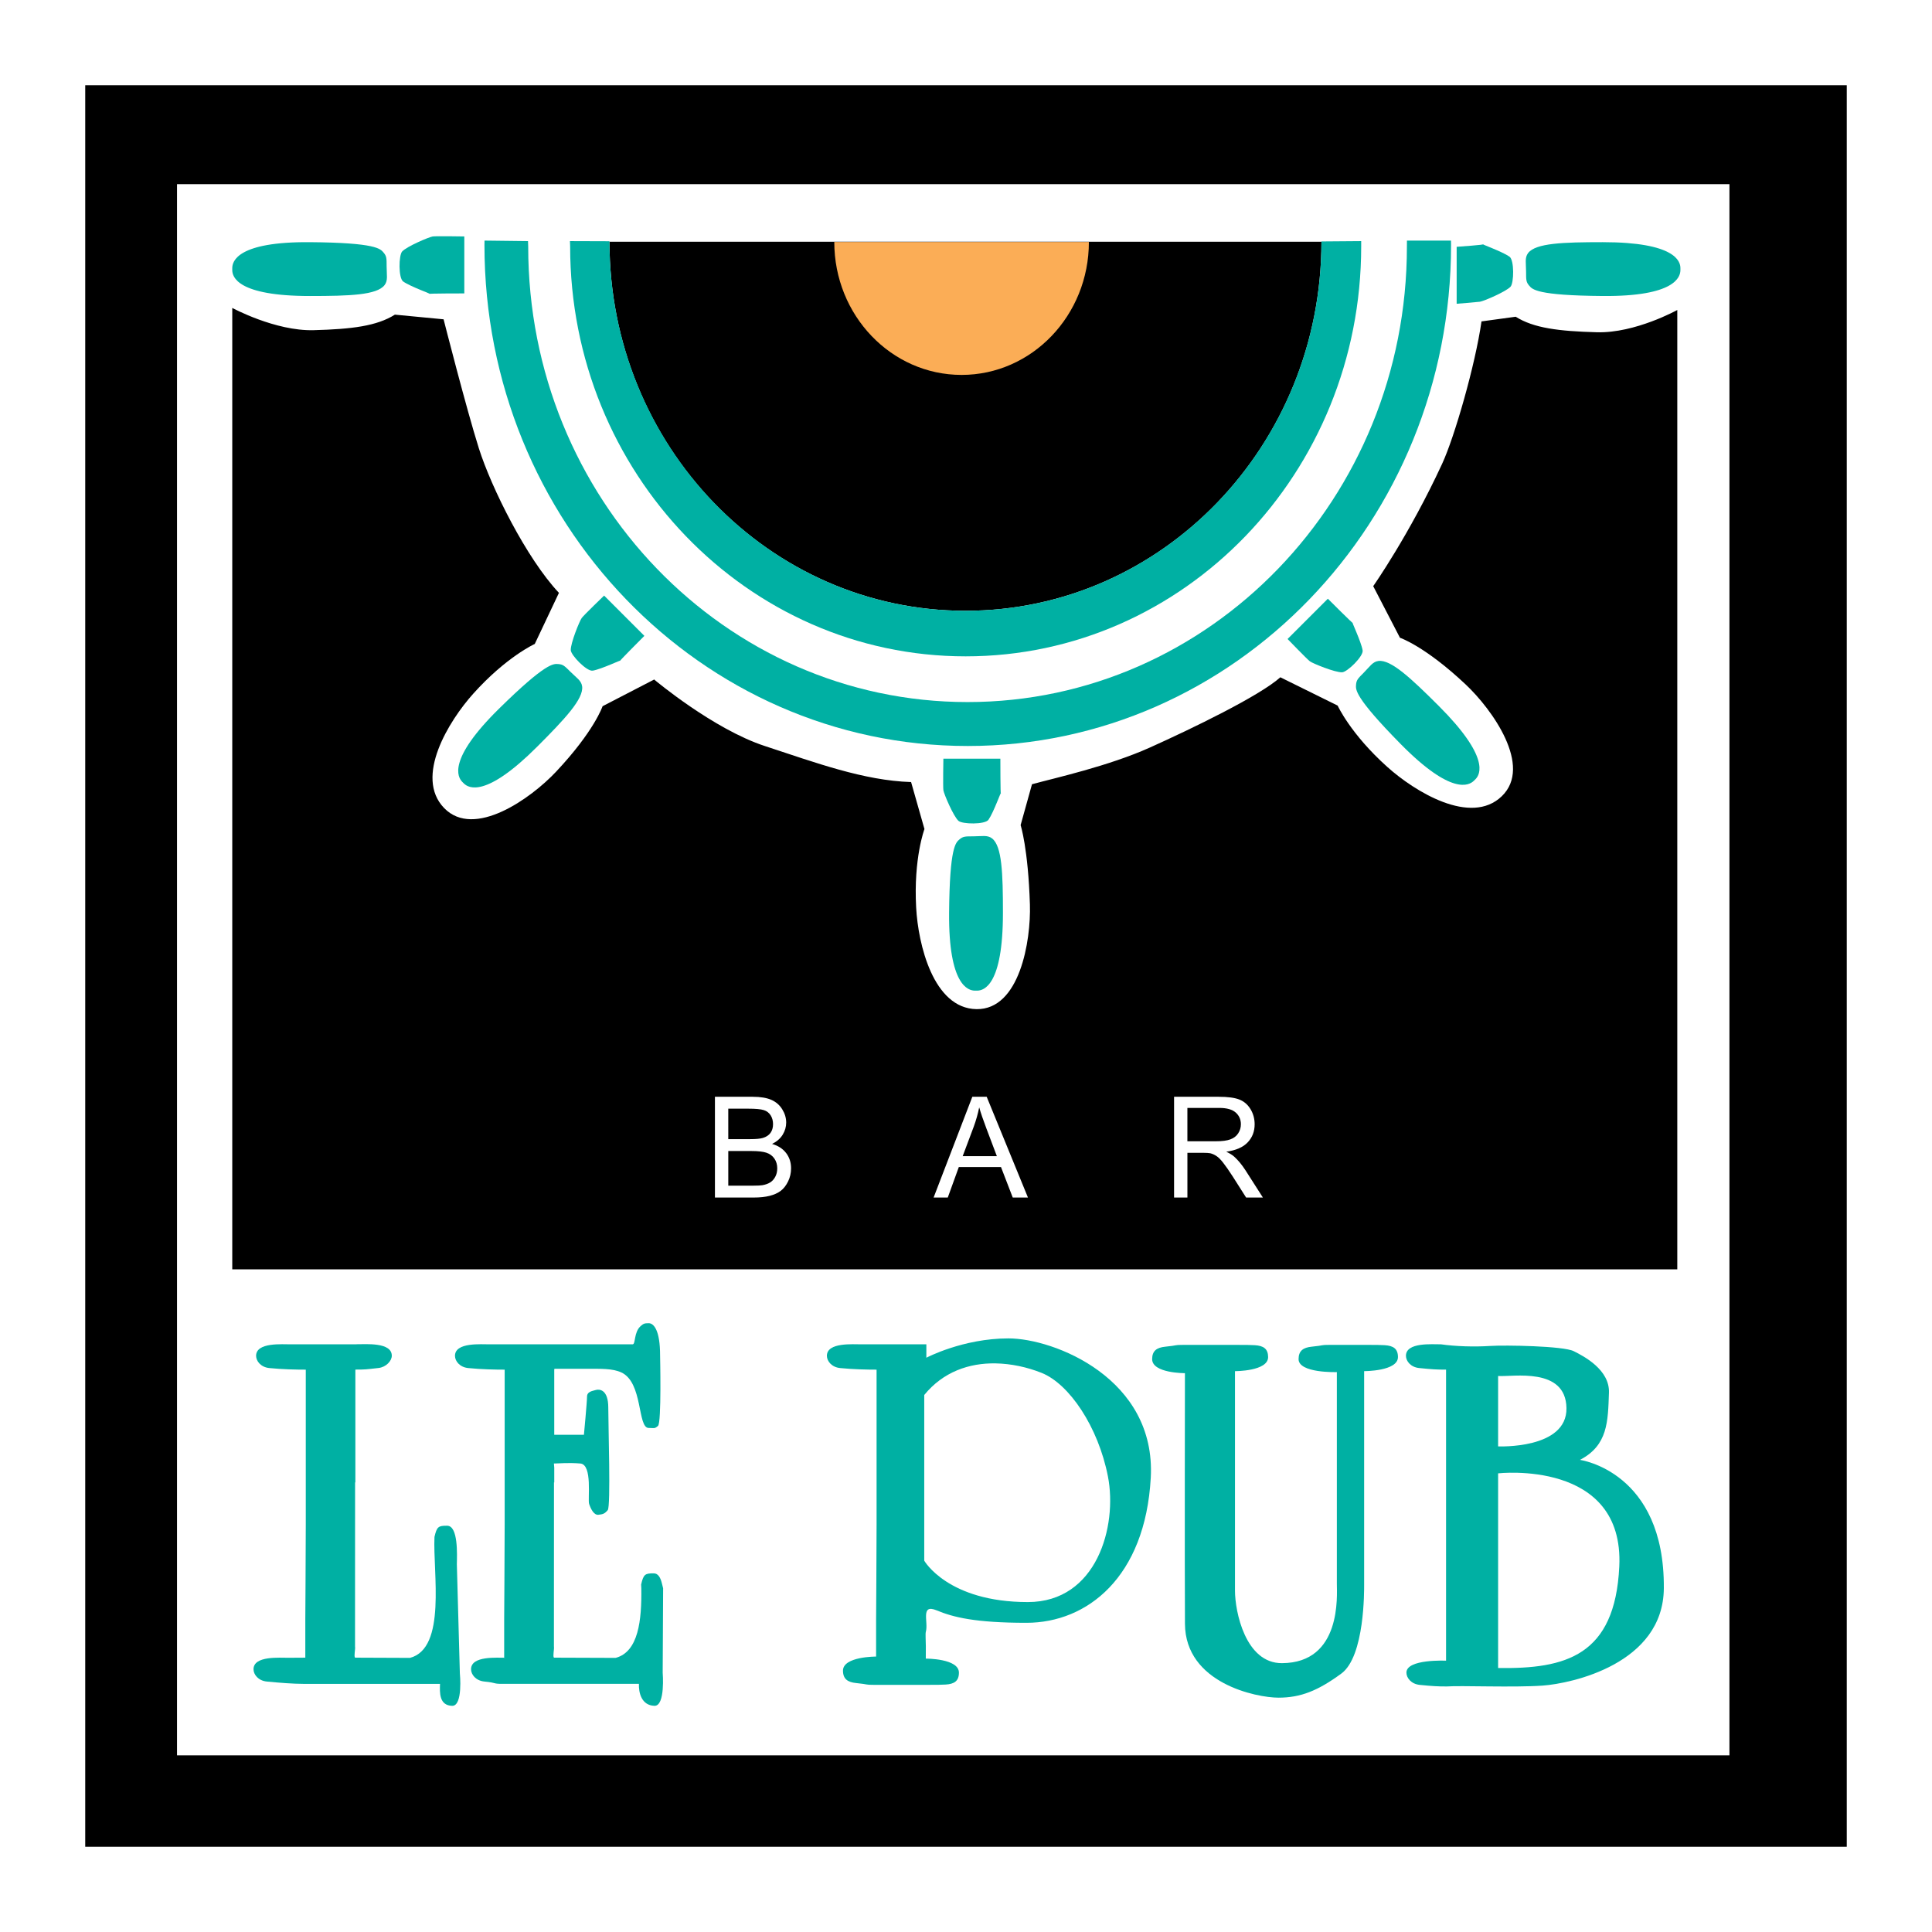 <?xml version="1.0" encoding="utf-8"?>
<!-- Generator: Adobe Illustrator 13.0.0, SVG Export Plug-In . SVG Version: 6.00 Build 14948)  -->
<!DOCTYPE svg PUBLIC "-//W3C//DTD SVG 1.0//EN" "http://www.w3.org/TR/2001/REC-SVG-20010904/DTD/svg10.dtd">
<svg version="1.0" id="Layer_1" xmlns="http://www.w3.org/2000/svg" xmlns:xlink="http://www.w3.org/1999/xlink" x="0px" y="0px"
	 width="192.756px" height="192.756px" viewBox="0 0 192.756 192.756" enable-background="new 0 0 192.756 192.756"
	 xml:space="preserve">
<g>
	<polygon fill-rule="evenodd" clip-rule="evenodd" fill="#FFFFFF" points="0,0 192.756,0 192.756,192.756 0,192.756 0,0 	"/>
	<polygon fill-rule="evenodd" clip-rule="evenodd" points="8.504,184.252 8.504,8.504 184.252,8.504 184.252,184.252 8.504,184.252 
			"/>
	<polygon fill-rule="evenodd" clip-rule="evenodd" fill="#FFFFFF" points="17.662,175.129 17.662,18.374 172.546,18.374 
		172.546,175.129 17.662,175.129 	"/>
	<path fill-rule="evenodd" clip-rule="evenodd" fill="#00B0A3" d="M35.595,134.115c0.858,0.009,3.494-0.229,3.494,1.146
		c0,0.518-0.57,1.139-1.327,1.225c-1.302,0.146-1.333,0.158-2.289,0.158l-0.018,0.006v11.263l-0.028-0.027
		c0,0-0.006,14.709-0.006,14.918c0,0.204,0,0.877,0,1.444c0.05,0.309-0.13,0.954,0,1.137c1.448,0,5.484,0.022,5.484,0.022
		c3.671-0.965,2.275-8.517,2.443-12.069c0.235-1.022,0.39-1.125,1.271-1.116c1.104,0.014,0.982,2.884,0.961,3.845l0.3,10.878
		c0,0,0.329,3.28-0.775,3.246c-1.292-0.04-1.237-1.317-1.203-2.192H30.25c-0.952,0-2.328-0.102-3.63-0.231
		c-0.859-0.085-1.327-0.704-1.327-1.226c0-1.373,2.635-1.134,3.494-1.146l1.674-0.01v-0.828c0-0.514,0-2.169,0-2.993
		c0-0.828,0.047-6.355,0.047-9.465V136.65c-0.956,0-2.329-0.027-3.63-0.158c-0.862-0.083-1.327-0.703-1.327-1.221
		c0-1.377,2.635-1.138,3.494-1.147h6.426L35.595,134.115L35.595,134.115z"/>
	<path fill-rule="evenodd" clip-rule="evenodd" fill="#00B0A3" d="M55.298,146.429v1.484l-0.027-0.027
		c0,0-0.006,14.709-0.006,14.918c0,0.204,0,0.877,0,1.444c0.049,0.309-0.131,0.954,0,1.137c1.444,0,6.156,0.022,6.156,0.022
		c2.291-0.602,2.607-3.779,2.563-6.941l-0.019-0.375c0.235-1.023,0.391-1.125,1.271-1.116c0.416,0.003,0.655,0.409,0.794,0.967
		l0.13,0.521l-0.044,8.413c0,0,0.28,3.349-0.824,3.314c-1.292-0.04-1.581-1.317-1.546-2.192H50.094c-0.954,0-0.468-0.102-1.77-0.231
		c-0.858-0.085-1.327-0.704-1.327-1.226c0-1.373,2.635-1.134,3.494-1.146l-0.189-0.01v-0.828c0-0.514,0-2.169,0-2.993
		c0-0.828,0.049-6.355,0.049-9.465V136.65c-0.954,0-2.328-0.027-3.63-0.158c-0.862-0.083-1.327-0.703-1.327-1.221
		c0-1.377,2.635-1.138,3.494-1.147h6.426c0,0,7.493,0,7.803,0c0.31,0,0.109-1.212,0.803-1.822c0.273-0.239,0.375-0.286,0.8-0.286
		c0.518,0,1.138,0.723,1.138,3.203c0,0,0.154,6.733-0.208,7.044c-0.363,0.309-0.363,0.204-0.931,0.204
		c-1.137,0-0.548-4.548-2.737-5.543c-0.889-0.406-2.064-0.356-3.36-0.359c-1.696-0.004-3.304,0-3.304,0l-0.02,0.086v6.499h2.961
		c0,0,0.31-3.283,0.31-3.799c0-0.518,0.518-0.566,0.88-0.672c0.359-0.103,1.24-0.05,1.24,1.758s0.257,9.863-0.053,10.227
		s-0.465,0.412-0.93,0.465s-0.775-0.619-0.929-1.085c-0.156-0.465,0.362-3.925-0.878-4.03c-1.24-0.102-2.117,0-2.634,0
		L55.298,146.429L55.298,146.429z"/>
	<path fill-rule="evenodd" clip-rule="evenodd" fill="#00B0A3" d="M100.615,133.532c-4.547,0-8.192,1.929-8.192,1.929v-1.337h-6.43
		c-0.856,0.01-3.494-0.229-3.494,1.147c0,0.518,0.468,1.138,1.327,1.221c1.302,0.131,2.679,0.158,3.63,0.158v15.448
		c0,3.109-0.047,8.637-0.047,9.465c0,0.824,0,2.479,0,2.993v0.72c0,0-3.311-0.018-3.305,1.408c0.004,0.827,0.466,1.153,1.328,1.236
		c1.302,0.13,0.815,0.177,1.771,0.177h5.375c0.952,0,1.345-0.006,1.77-0.03c0.862-0.051,1.321-0.352,1.324-1.182
		c0.009-1.426-3.305-1.404-3.305-1.404l0.004-1.233c0-0.567-0.057-1.246,0-1.444c0.276-0.965-0.574-2.825,1.082-2.137
		c1.652,0.688,3.856,1.24,8.956,1.24c6.064,0,11.852-4.545,12.403-14.465C115.359,137.524,105.164,133.532,100.615,133.532
		L100.615,133.532z M102.547,159.839c-7.995,0-10.335-4.132-10.335-4.132v-16.529c1.894-2.322,4.489-3.197,7.108-3.153
		c1.574,0.028,3.159,0.372,4.604,0.948c2.756,1.104,5.647,5.373,6.615,10.333C111.503,152.266,109.436,159.839,102.547,159.839
		L102.547,159.839z"/>
	<path fill-rule="evenodd" clip-rule="evenodd" fill="#00B0A3" d="M118.221,137.001c0,0-3.276,0.019-3.271-1.404
		c0.003-0.831,0.465-1.156,1.327-1.239c1.302-0.128,0.815-0.178,1.77-0.178h5.376c0.955,0,1.345,0.007,1.771,0.031
		c0.861,0.053,1.319,0.351,1.327,1.181c0.006,1.427-3.306,1.408-3.306,1.408v1.23c0,0,0,18.606,0,20.675
		c0,2.064,1.033,7.244,4.684,7.229c5.996-0.025,5.479-6.808,5.479-7.918c0-0.071,0-21.121,0-21.121s-3.825,0.124-3.819-1.299
		c0.003-0.831,0.465-1.156,1.327-1.239c1.302-0.128,0.814-0.178,1.771-0.178h3.72c0.955,0,1.345,0.007,1.771,0.031
		c0.864,0.053,1.323,0.351,1.327,1.181c0.006,1.427-3.374,1.408-3.374,1.408s0,20.733,0,21.284c0,0.552,0.068,7.162-2.271,8.886
		c-2.344,1.721-4.067,2.408-6.271,2.408s-9.3-1.435-9.335-7.368C118.187,156.089,118.221,137.001,118.221,137.001L118.221,137.001z"
		/>
	<path fill-rule="evenodd" clip-rule="evenodd" fill="#00B0A3" d="M157.629,145.653c2.793-1.447,2.797-3.822,2.896-6.715
		c0.077-2.272-2.479-3.618-3.516-4.133c-1.032-0.518-6.82-0.619-8.37-0.518c-1.551,0.103-3.426,0.041-4.873-0.164
		c-0.859,0.01-3.494-0.229-3.494,1.147c0,0.518,0.465,1.138,1.327,1.221c1.302,0.131,1.721,0.158,2.675,0.158v29.038
		c0,0-3.955-0.186-3.955,1.191c0,0.518,0.468,1.137,1.327,1.224c1.302,0.128,1.745,0.156,2.699,0.156
		c1.346-0.104,6.672,0.12,9.563-0.085c2.896-0.207,12.038-2.17,12.094-9.712C166.086,146.788,157.629,145.653,157.629,145.653
		L157.629,145.653z M149.467,137.283c1.444,0.105,6.752-0.934,6.819,3.202c0.068,4.127-6.819,3.822-6.819,3.822V137.283
		L149.467,137.283z M161.557,156.292c-0.425,8.923-5.372,10.229-12.09,10.125v-19.421
		C149.467,146.996,162.068,145.561,161.557,156.292L161.557,156.292z"/>
	<path fill-rule="evenodd" clip-rule="evenodd" fill="#00B0A3" d="M140.371,24.004l-0.004,0.601c0,25.095-19.626,45.44-43.834,45.44
		c-24.208,0-43.834-20.346-43.834-45.44l-0.019-0.549l-4.339-0.052l-0.007,0.439c0,27.606,21.59,49.985,48.219,49.985
		c26.629,0,48.219-22.379,48.219-49.985l-0.006-0.439H140.371L140.371,24.004z"/>
	<path fill-rule="evenodd" clip-rule="evenodd" d="M60.808,24.119c0,20.333,15.9,36.819,35.518,36.819
		c19.614,0,35.515-16.485,35.515-36.819H60.808L60.808,24.119z"/>
	<path fill-rule="evenodd" clip-rule="evenodd" fill="#00B0A3" d="M131.84,24.088c0,20.333-15.9,36.85-35.515,36.85
		c-19.617,0-35.518-16.535-35.518-36.868l-3.943-0.013l0.019,0.519c0,22.593,17.667,40.908,39.46,40.908
		s39.464-18.315,39.464-40.908v-0.519L131.84,24.088L131.84,24.088z"/>
	<path fill-rule="evenodd" clip-rule="evenodd" fill="#00B0A3" d="M30.926,24.162c-7.236-0.059-7.753,1.91-7.753,2.583v0.205
		c0,0.672,0.518,2.583,7.753,2.583c3.977,0,6.671-0.097,7.44-1.085c0.362-0.462,0.208-1.033,0.208-1.857c0-0.828,0-1.036-0.31-1.396
		C37.954,24.831,37.539,24.212,30.926,24.162L30.926,24.162z"/>
	<path fill-rule="evenodd" clip-rule="evenodd" fill="#00B0A3" d="M46.324,23.591v5.683c0,0-3.772,0-3.462,0.053
		c0.311,0.049-1.895-0.72-2.635-1.24c-0.489-0.344-0.449-2.623-0.102-2.999c0.471-0.507,2.684-1.444,3.047-1.497
		C43.534,23.542,46.324,23.591,46.324,23.591L46.324,23.591z"/>
	<path fill-rule="evenodd" clip-rule="evenodd" fill="#00B0A3" d="M159.904,29.532c7.232,0.059,7.751-1.911,7.751-2.583v-0.205
		c0-0.672-0.519-2.583-7.751-2.583c-3.98,0-6.674,0.097-7.443,1.083c-0.359,0.465-0.204,1.035-0.204,1.859
		c0,0.828,0,1.033,0.31,1.396C152.877,28.862,153.289,29.481,159.904,29.532L159.904,29.532z"/>
	<path fill-rule="evenodd" clip-rule="evenodd" fill="#00B0A3" d="M145.331,30.306v-5.682c0,0,2.944-0.205,2.635-0.258
		s1.895,0.72,2.635,1.24c0.49,0.345,0.45,2.624,0.105,2.999c-0.474,0.508-2.688,1.445-3.05,1.498
		C147.297,30.151,145.331,30.306,145.331,30.306L145.331,30.306z"/>
	<path fill-rule="evenodd" clip-rule="evenodd" fill="#00B0A3" d="M49.783,70.709c-5.154,5.075-4.129,6.83-3.654,7.307l0.146,0.146
		c0.477,0.475,2.195,1.459,7.31-3.655c2.811-2.812,4.65-4.787,4.495-6.027c-0.075-0.583-0.586-0.874-1.172-1.46
		c-0.583-0.583-0.729-0.732-1.206-0.766C55.228,66.217,54.496,66.071,49.783,70.709L49.783,70.709z"/>
	<path fill-rule="evenodd" clip-rule="evenodd" fill="#00B0A3" d="M60.271,59.422l4.018,4.018c0,0-2.666,2.669-2.412,2.487
		c0.258-0.183-1.845,0.831-2.74,0.985c-0.588,0.103-2.173-1.537-2.191-2.046c-0.025-0.694,0.877-2.924,1.097-3.214
		C58.259,61.359,60.271,59.422,60.271,59.422L60.271,59.422z"/>
	<path fill-rule="evenodd" clip-rule="evenodd" fill="#00B0A3" d="M94.691,91.086c-0.056,7.232,1.913,7.751,2.582,7.751h0.208
		c0.672,0,2.582-0.519,2.582-7.751c0-3.977-0.096-6.671-1.085-7.437c-0.465-0.363-1.032-0.208-1.86-0.208
		c-0.824,0-1.032,0-1.395,0.309C95.364,84.062,94.744,84.477,94.691,91.086L94.691,91.086z"/>
	<path fill-rule="evenodd" clip-rule="evenodd" fill="#00B0A3" d="M94.121,75.695h5.686c0,0,0,3.769,0.053,3.459
		c0.05-0.311-0.72,1.894-1.24,2.635c-0.344,0.49-2.625,0.45-2.998,0.103c-0.512-0.472-1.448-2.685-1.5-3.048
		C94.071,78.485,94.121,75.695,94.121,75.695L94.121,75.695z"/>
	<path fill-rule="evenodd" clip-rule="evenodd" fill="#00B0A3" d="M139.751,74.238c5.075,5.152,6.832,4.125,7.307,3.651l0.148-0.145
		c0.475-0.478,1.461-2.192-3.654-7.307c-2.815-2.812-4.79-4.648-6.029-4.492c-0.584,0.074-0.878,0.586-1.461,1.169
		c-0.586,0.586-0.731,0.731-0.769,1.206C135.256,68.793,135.11,69.525,139.751,74.238L139.751,74.238z"/>
	<path fill-rule="evenodd" clip-rule="evenodd" fill="#00B0A3" d="M128.461,63.753l4.02-4.018c0,0,2.667,2.666,2.483,2.411
		c-0.183-0.257,0.831,1.845,0.986,2.738c0.102,0.589-1.538,2.173-2.046,2.191c-0.695,0.028-2.924-0.877-3.215-1.094
		C130.398,65.762,128.461,63.753,128.461,63.753L128.461,63.753z"/>
	<path fill-rule="evenodd" clip-rule="evenodd" fill="#FBAD56" d="M83.237,24.143c0,7.325,5.688,13.262,12.7,13.262
		c7.016,0,12.701-5.937,12.701-13.262H83.237L83.237,24.143z"/>
	<path fill-rule="evenodd" clip-rule="evenodd" d="M65.322,67.842c0,0,5.856,4.913,10.996,6.593
		c5.016,1.644,9.857,3.445,14.582,3.591l1.333,4.688c0,0-1.098,2.908-0.828,7.839c0.196,3.64,1.702,10.057,6.014,10.129
		c4.312,0.073,5.448-6.802,5.335-10.445c-0.174-5.589-0.927-7.914-0.927-7.914l1.135-4.079c2.274-0.621,7.644-1.808,11.776-3.668
		c4.136-1.859,10.934-5.143,13.002-7.003l5.717,2.824c0,0,1.283,2.831,4.963,6.128c2.712,2.433,8.317,5.906,11.417,2.912
		c3.101-2.999-0.96-8.662-3.617-11.158c-4.076-3.832-6.545-4.649-6.545-4.649l-2.669-5.149c0,0,3.612-5.14,6.877-12.211
		c1.242-2.685,3.308-9.868,3.927-14.204l3.411-0.465c1.81,1.137,4.289,1.444,8.112,1.549c3.825,0.103,8.011-2.222,8.011-2.222
		v95.717H23.173V30.722c0,0,4.291,2.322,8.113,2.22c3.825-0.102,6.306-0.412,8.113-1.55l4.858,0.465c0,0,2.276,8.938,3.516,12.862
		c1.24,3.928,4.752,10.987,7.992,14.431l-2.412,5.097c0,0-2.833,1.28-6.132,4.957c-2.434,2.712-5.909,8.314-2.911,11.414
		c2.995,3.1,8.662-0.961,11.16-3.615c3.832-4.073,4.65-6.544,4.65-6.544l5.152-2.666L65.322,67.842L65.322,67.842z"/>
	<path fill="#FFFFFF" d="M71.329,119.48v-10.054h3.775c0.768,0,1.383,0.103,1.847,0.304c0.466,0.204,0.829,0.518,1.091,0.941
		c0.262,0.421,0.396,0.864,0.396,1.327c0,0.429-0.117,0.833-0.351,1.213c-0.232,0.379-0.586,0.686-1.056,0.92
		c0.609,0.178,1.075,0.482,1.402,0.91c0.328,0.431,0.492,0.938,0.492,1.523c0,0.472-0.101,0.909-0.3,1.313
		c-0.199,0.405-0.445,0.717-0.737,0.937c-0.293,0.221-0.66,0.384-1.101,0.496c-0.44,0.112-0.981,0.169-1.623,0.169H71.329
		L71.329,119.48z M72.661,113.652h2.176c0.588,0,1.012-0.041,1.269-0.118c0.337-0.1,0.592-0.266,0.764-0.501
		c0.17-0.233,0.257-0.526,0.257-0.877c0-0.333-0.08-0.627-0.239-0.88c-0.162-0.256-0.391-0.429-0.687-0.522
		c-0.297-0.094-0.808-0.141-1.531-0.141h-2.01V113.652L72.661,113.652z M72.661,118.294h2.503c0.431,0,0.733-0.017,0.906-0.047
		c0.307-0.056,0.562-0.147,0.768-0.276c0.207-0.127,0.375-0.313,0.508-0.558c0.132-0.245,0.2-0.526,0.2-0.848
		c0-0.374-0.096-0.699-0.289-0.979c-0.191-0.275-0.458-0.47-0.8-0.582c-0.34-0.109-0.832-0.166-1.471-0.166h-2.325V118.294
		L72.661,118.294z"/>
	<path fill="#FFFFFF" d="M93.145,119.48l3.864-10.054h1.434l4.117,10.054h-1.518l-1.174-3.046h-4.206l-1.103,3.046H93.145
		L93.145,119.48z M96.047,115.351h3.411l-1.051-2.782c-0.319-0.846-0.558-1.541-0.712-2.087c-0.129,0.646-0.31,1.285-0.543,1.923
		L96.047,115.351L96.047,115.351z"/>
	<path fill="#FFFFFF" d="M117.137,119.48v-10.054h4.459c0.896,0,1.578,0.091,2.044,0.271c0.466,0.18,0.839,0.498,1.12,0.955
		c0.278,0.458,0.416,0.964,0.416,1.517c0,0.714-0.229,1.313-0.693,1.803c-0.461,0.489-1.175,0.801-2.14,0.934
		c0.354,0.169,0.62,0.335,0.803,0.501c0.389,0.355,0.757,0.803,1.105,1.337L126,119.48h-1.674l-1.33-2.093
		c-0.389-0.602-0.71-1.065-0.963-1.383c-0.25-0.321-0.476-0.546-0.675-0.672c-0.198-0.13-0.399-0.219-0.606-0.271
		c-0.151-0.029-0.397-0.046-0.741-0.046h-1.544v4.464H117.137L117.137,119.48z M118.467,113.864h2.861
		c0.606,0,1.085-0.062,1.427-0.189c0.344-0.126,0.604-0.327,0.782-0.604c0.178-0.276,0.267-0.576,0.267-0.901
		c0-0.475-0.171-0.866-0.518-1.173c-0.344-0.306-0.89-0.459-1.637-0.459h-3.183V113.864L118.467,113.864z"/>
</g>
</svg>
